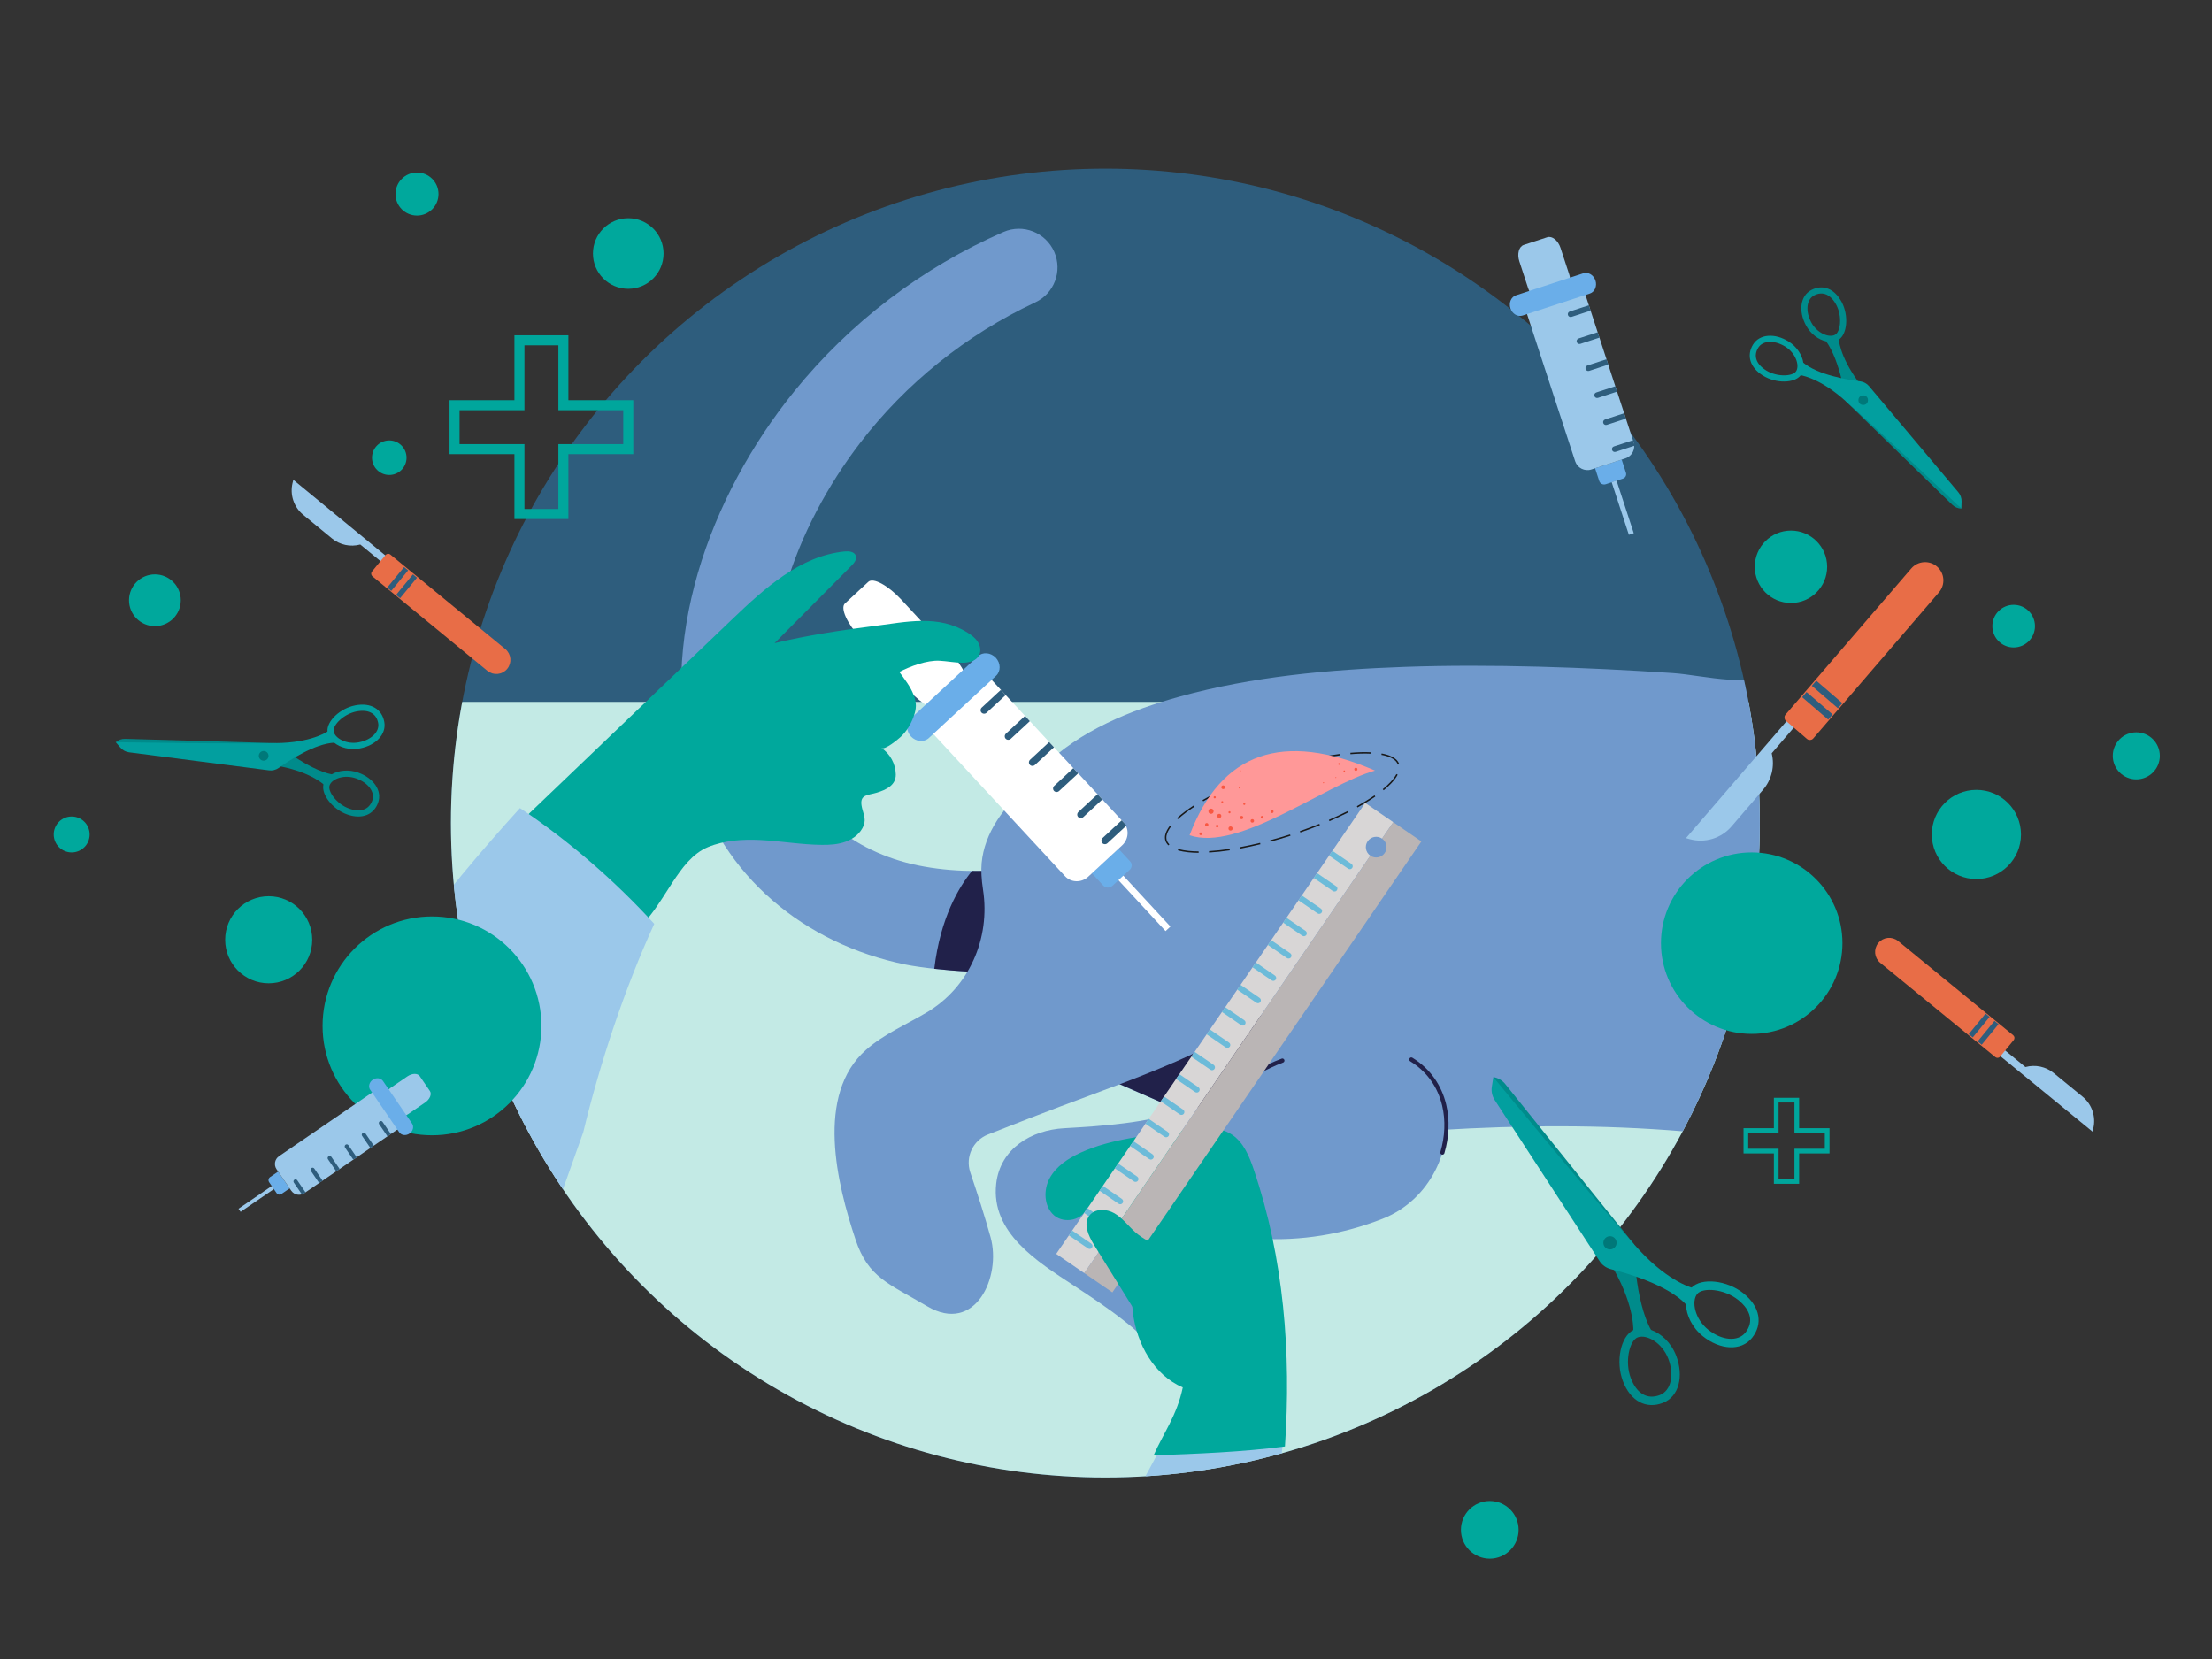 <?xml version="1.0" encoding="UTF-8"?>
<svg id="Pies" xmlns="http://www.w3.org/2000/svg" xmlns:xlink="http://www.w3.org/1999/xlink" viewBox="0 0 1440 1080">
  <rect x="0" y="0" width="1440" height="1080" fill="#333333" stroke="none"/>
  <defs>
    <style>
      .cls-1 {
        stroke: #21214a;
      }

      .cls-1, .cls-2, .cls-3, .cls-4, .cls-5, .cls-6 {
        fill: none;
      }

      .cls-1, .cls-7, .cls-5, .cls-8, .cls-9 {
        stroke-linecap: round;
      }

      .cls-1, .cls-7, .cls-8, .cls-9 {
        stroke-linejoin: round;
      }

      .cls-1, .cls-5 {
        stroke-width: 2.71px;
      }

      .cls-2 {
        stroke-width: 6.53px;
      }

      .cls-2, .cls-3, .cls-5, .cls-6 {
        stroke-miterlimit: 10;
      }

      .cls-2, .cls-6 {
        stroke: #00a69c;
      }

      .cls-10 {
        fill: #242459;
      }

      .cls-10, .cls-11, .cls-12, .cls-13, .cls-14, .cls-15, .cls-4, .cls-16, .cls-17, .cls-18, .cls-19, .cls-20, .cls-21, .cls-22, .cls-23, .cls-24, .cls-25, .cls-26, .cls-27, .cls-28 {
        stroke-width: 0px;
      }

      .cls-3 {
        stroke: #191919;
        stroke-width: .93px;
      }

      .cls-11 {
        fill: #008b8b;
      }

      .cls-12 {
        fill: #00a89c;
      }

      .cls-13 {
        fill: #9bc8ea;
      }

      .cls-14 {
        fill: #537196;
      }

      .cls-15 {
        fill: #029f9f;
      }

      .cls-16 {
        fill: #d8d6d6;
      }

      .cls-17 {
        fill: #7099cc;
      }

      .cls-18 {
        fill: #bab5b5;
      }

      .cls-29 {
        clip-path: url(#clippath-1);
      }

      .cls-19 {
        fill: #c3eae5;
      }

      .cls-20 {
        fill: #2e5d7d;
      }

      .cls-21 {
        fill: #f95741;
      }

      .cls-22 {
        fill: #007879;
      }

      .cls-7 {
        stroke-width: 1.05px;
      }

      .cls-7, .cls-8 {
        fill: #e86d47;
        stroke: #e86d47;
      }

      .cls-30 {
        clip-path: url(#clippath);
      }

      .cls-23 {
        fill: #fff;
      }

      .cls-24 {
        fill: #ff9898;
      }

      .cls-25 {
        fill: #6aaee9;
      }

      .cls-26 {
        fill: #6cbbd9;
      }

      .cls-5 {
        stroke: #fff;
      }

      .cls-8 {
        stroke-width: 1.37px;
      }

      .cls-6 {
        stroke-width: 3.06px;
      }

      .cls-27 {
        fill: #f2928d;
      }

      .cls-28 {
        fill: #21214a;
      }

      .cls-9 {
        fill: #ff6862;
        stroke: #ff6862;
        stroke-width: .92px;
      }
    </style>
    <clipPath id="clippath">
      <circle class="cls-4" cx="720" cy="-663.06" r="426.04"/>
    </clipPath>
    <clipPath id="clippath-1">
      <circle class="cls-4" cx="719.59" cy="535.81" r="426.04"/>
    </clipPath>
  </defs>
  <g id="Tryb_izolacji" data-name="Tryb izolacji">
    <g class="cls-30">
      <path class="cls-13" d="M779.28-299.27S628.22-20.71,631.63-19.78c3.42.94,136.38,37.35,136.38,37.35,0,0,68.73-200.47,69.53-311l-58.26-5.85Z"/>
    </g>
    <g>
      <g>
        <circle class="cls-20" cx="719.59" cy="535.81" r="426.04"/>
        <path class="cls-9" d="M713,596.96c35.82-5.69,63.84-18.52,71.48-50.04-28.72,3.31-51.71,22.28-71.48,50.04Z"/>
        <g class="cls-29">
          <rect class="cls-19" x="248.92" y="456.94" width="941.52" height="538.16"/>
          <g>
            <g>
              <path class="cls-17" d="M1586.53,733.68c-17.92-12.79-40.75-24.45-61.25-30.85-26.29-8.22-63.02-10.13-78.07-20.05-6.11-26.27-.22-55.03,2.98-81.51,3.19-26.43-.14-64.05-15.05-75.37-16.08-12.22-52.13-8.52-72.65,15.51-22.65,26.52-18.41,47.26-19.13,73.76-.83,30.5,2.25,61.71,12.15,90.46,3.14,9.12,7,17.97,11.73,26.3,28.42,50.05,100.89,34,147.23,47.13,25.27,7.16,68.29,40.38,89.02,8.11,12.77-19.89-.67-41.86-16.96-53.47Z"/>
              <path class="cls-28" d="M1422.69,610.69c1.68,26.87,10.13,95.52-26.57,148.02-11.7-5.71-21.7-14.14-28.86-26.81-4.73-8.33-8.59-17.19-11.76-26.3-9.91-28.75-12.96-59.96-12.15-90.46l79.34-4.45Z"/>
            </g>
            <g>
              <path class="cls-17" d="M673.9,196.87c-44.82,20.98-84.32,52.75-114.19,91.77-41.13,53.72-71.45,130.91-50.04,199.26,13.1,41.81,49.03,68.7,91.92,76.23,22.12,4,46.07,3.5,70.08.65l.36-.04c18.38-2.18,35.05,10.95,37.23,29.33,1.53,12.84-4.55,25.85-15.72,32.23-20.25,11.57-84.76,5.6-104.23,1.6-65.3-13.43-119.53-57.38-137.87-122.64-24.63-87.08,10.54-182.35,65.49-250.35,36.37-45.01,83.59-80.87,136.3-103.88,12.73-5.55,27.55.26,33.1,12.99,5.46,12.51-.07,27.05-12.35,32.81l-.1.04Z"/>
              <path class="cls-28" d="M693.54,626.3c-15.7,8.98-58.03,7.4-85.32,4.37v-.04c3.95-33.43,16.32-53.59,24.58-63.68,12.73.21,25.81-.65,38.85-2.18l.36-.04c18.41-2.17,35.06,10.94,37.24,29.31,1.55,12.86-4.53,25.87-15.71,32.25Z"/>
            </g>
            <g>
              <path class="cls-17" d="M1442.94,572.82c6.38-70.68-26.99-115.76-37.5-174.95,0,0-221.16-20.27-221.16-20.27-8.05,18.48-11.01,48.74-23.49,57.97-18.39,13.6-51.18,4-71.95,2.6-55.6-3.74-118.65-6-174.36-4.03-48.8,1.73-98.95,6.2-146.43,19.32-31.89,8.81-64.99,22.03-89.07,45.86-58.59,57.99-43.24,165.27,33.44,199.34l56.67,24.7c34.16,14.89,71.56,20.57,108.65,16.99,105.42-10.17,212.07-11.75,315.2,10.36,242.42,51.96,245.68-130.12,249.99-177.89Z"/>
              <path class="cls-1" d="M1174.83,407.9s-9.16,25.59-17.24,63.63"/>
              <path class="cls-28" d="M1420.88,452.67c-109.94,79.25-228.22-8.7-235.41-74.96l219.99,20.16c3.4,19.3,9.28,37.13,15.42,54.8Z"/>
              <path class="cls-1" d="M1324.52,754.07c112.4-27.59,115.1-144.39,118.43-181.25"/>
              <path class="cls-28" d="M869.72,606.49s-13.31,78.74-99.22,117.45c-.48-.19-.92-.4-1.4-.59l-56.68-24.72c-9.05-4.02-17.24-9.05-24.56-14.93l181.87-77.21Z"/>
            </g>
            <g>
              <g>
                <path class="cls-17" d="M799.48,807.14c.41.43.81.81,0,0h0Z"/>
                <path class="cls-17" d="M940.15,719.39c-4.24-17.76-17.66-32.75-41.92-37.28-23.79-4.44-43.91,1.08-63.4,8.32-22.65,8.41-40.05,25.1-63.69,32.49-25.93,8.11-51.59,10.03-78.43,11.54-21.22,1.2-41.58,13.18-44.19,36.07-3.66,32.08,27.19,51.01,50.17,66.13,12.09,7.96,23.38,15.43,32.81,22.95,5.14,4.1,12.31,9.36,14.72,15.77,8.08,21.79,32.28,32.93,54.09,24.88,21.82-8.06,32.97-32.28,24.91-54.1-4.27-12.54-16.89-29.23-25.73-39.02,6.67-.73,13.35-1.19,19.88-.79,27.61,1.69,54.92-2.83,80.67-12.93,31.23-12.25,46.7-46.48,40.12-74.02Z"/>
              </g>
              <path class="cls-1" d="M754.36,776.39c14.39,7.44,31.49,19.43,45.12,30.74"/>
              <g>
                <path class="cls-1" d="M789.6,850.8c6.97,12.17,23.29,12.31,37.83,5.42"/>
                <path class="cls-1" d="M773.96,882.61c3.64,10.36,20.49,15.28,40.84,8.62"/>
              </g>
              <path class="cls-1" d="M939,750.32c3.03-10.29,3.51-21.04,1.15-30.93-2.84-11.9-9.81-22.56-21.4-29.66"/>
              <path class="cls-1" d="M834.82,690.44c-22.65,8.41-40.05,25.1-63.69,32.49"/>
            </g>
            <path class="cls-17" d="M885.97,543.06c4.8-75.28-83.11-88.55-147.77-68.21-49.26,15.5-95.61,48.25-99.16,86.99-.41,4.49-.16,10.52.89,17.3,4.92,31.72-8.98,63.54-36.58,79.92-13.22,7.85-27.73,14.01-39.4,24.23-33.46,29.3-19.01,87.71-6.98,123.72,8.28,24.77,21.4,28.49,46.63,43.37,31.32,18.47,48.41-19.16,41.26-44.93-3.95-14.25-8.5-28.25-13.23-42.27-.02-.05-.03-.11-.05-.16-3.21-9.91,1.83-20.6,11.51-24.44,8.99-3.57,18.37-7.19,27.1-10.6,104.95-40.93,208.11-64.5,215.78-184.91Z"/>
            <g>
              <g>
                <g>
                  <path class="cls-17" d="M1434.9,268.69c26.9-49.07-3.97-117.73-3.97-117.73,0,0-74.48,10.9-101.39,59.97l105.35,57.76Z"/>
                  <path class="cls-28" d="M1421.62,261.4c21.22-38.7-.98-91.67-.98-91.67,0,0-56.6,9.77-77.81,48.47l78.8,43.2Z"/>
                </g>
                <g>
                  <path class="cls-17" d="M1170.87,282.54c-31.89-45.99-8.38-117.5-8.38-117.5,0,0,75.22,3.04,107.11,49.03l-98.73,68.47Z"/>
                  <path class="cls-28" d="M1183.31,273.91c-25.15-36.27-8.62-91.27-8.62-91.27,0,0,57.31,3.79,82.46,40.06l-73.84,51.21Z"/>
                </g>
              </g>
              <path class="cls-17" d="M1299.16,204.69c-87.07,4.57-153.74,81.5-150.09,152.82,3.66,71.32,76.57,110.02,163.64,105.44,87.07-4.57,155.53-50.68,151.7-122-3.83-71.31-78.19-140.84-165.26-136.27Z"/>
              <g>
                <g>
                  <path class="cls-17" d="M1181.67,351.27l1.93,36.78c-19.56,1.03-38.33,4.36-55.82,9.64,4.13-23.52,25.94-42.43,53.89-46.41Z"/>
                  <path class="cls-17" d="M1179.34,371.45l13.72,34.18c-18.17,7.3-34.86,16.52-49.7,27.17-3.7-23.59,10.81-48.54,35.98-61.35Z"/>
                  <path class="cls-17" d="M1187.65,339.52l-13.89,34.11c-18.14-7.39-36.54-12.35-54.62-15.01,13.74-19.53,41.51-27.38,68.51-19.1Z"/>
                </g>
                <g>
                  <path class="cls-17" d="M1431.35,338.16l1.93,36.78c19.56-1.03,38.57.32,56.52,3.74-6.57-22.96-30.23-39.48-58.45-40.52Z"/>
                  <path class="cls-17" d="M1435.79,357.99l-10.07,35.42c18.84,5.36,36.39,12.78,52.27,21.82,1.21-23.85-15.84-47.14-42.2-57.25Z"/>
                  <path class="cls-17" d="M1424.18,327.1l17.38,32.47c17.27-9.24,35.05-16.11,52.75-20.64-15.71-17.99-44.15-22.88-70.13-11.82Z"/>
                </g>
              </g>
              <g>
                <g>
                  <path class="cls-1" d="M1234.85,386.9c6.42,14.69,21.32,24.63,38.28,23.76,16.87-.87,30.67-12.28,35.47-27.55,6.33,14.7,21.23,24.64,38.1,23.77,16.96-.87,30.76-12.28,35.65-27.56"/>
                  <line class="cls-1" x1="1308.6" y1="383.12" x2="1308.23" y2="375.97"/>
                  <path class="cls-27" d="M1331.53,348.69c-2.56-5.87-15.28,5.67-24.41,6.15-9.13.48-22.99-9.67-24.92-3.56-1.12,3.53,1.08,7.01,3.12,9.45,5.27,6.3,17.31,15.75,22.92,15.45,5.61-.29,16.6-10.96,21.18-17.77,1.78-2.64,3.6-6.32,2.12-9.72Z"/>
                </g>
                <g>
                  <g>
                    <path class="cls-23" d="M1419.37,304.74s-11.57,35.59-34.96,40.93c-23.39,5.34-49.73-21.59-49.73-21.59,0,0,11.57-35.59,34.96-40.93,23.39-5.34,49.74,21.59,49.74,21.59Z"/>
                    <path class="cls-1" d="M1334.68,324.08s11.57-35.59,34.96-40.93c23.39-5.34,49.74,21.59,49.74,21.59"/>
                    <path class="cls-10" d="M1399.06,313.25c.84,15.91-8.35,29.33-20.52,29.97-12.17.64-22.71-11.74-23.55-27.66-.84-15.91,8.35-29.33,20.52-29.97,12.17-.64,22.71,11.74,23.55,27.66Z"/>
                    <path class="cls-23" d="M1400.68,303.02c.21,3.93-3.62,7.33-8.55,7.59-4.93.26-9.09-2.72-9.3-6.65-.21-3.93,3.62-7.33,8.55-7.59,4.93-.26,9.09,2.72,9.3,6.65Z"/>
                  </g>
                  <g>
                    <path class="cls-23" d="M1190.23,316.77s15.23,34.18,39.05,37.05c23.82,2.86,47.2-26.68,47.2-26.68,0,0-15.23-34.18-39.05-37.05-23.82-2.86-47.2,26.68-47.2,26.68Z"/>
                    <path class="cls-1" d="M1276.48,327.14s-15.23-34.18-39.05-37.05c-23.82-2.86-47.2,26.68-47.2,26.68"/>
                    <path class="cls-10" d="M1211.32,323.11c.84,15.91,11.38,28.3,23.55,27.66,12.17-.64,21.36-14.06,20.52-29.97-.84-15.91-11.38-28.3-23.55-27.66-12.17.64-21.36,14.06-20.52,29.97Z"/>
                    <path class="cls-23" d="M1239.49,311.48c.21,3.93,4.37,6.91,9.3,6.65,4.93-.26,8.76-3.66,8.55-7.59-.21-3.93-4.37-6.91-9.3-6.65-4.93.26-8.76,3.66-8.55,7.59Z"/>
                  </g>
                </g>
                <g>
                  <g>
                    <path class="cls-5" d="M1333.04,378.73c22.53-21.59,60.59-34.22,102.65-31.07"/>
                    <path class="cls-5" d="M1342.81,391.12c24.16-10.47,56.45-11.11,88.98-.5"/>
                  </g>
                  <g>
                    <path class="cls-5" d="M1283.83,381.31c-24.67-19.12-63.84-27.69-105.34-20.15"/>
                    <path class="cls-5" d="M1275.4,394.66c-25.12-7.88-57.31-5.14-88.54,8.82"/>
                  </g>
                </g>
              </g>
              <g>
                <path class="cls-14" d="M1280.08,287.82c-11-18.87-24.3-36.12-39.96-51.34-2.85-2.75-8.21-6.31-12.67-10.12,4.81-2.83,9.76-5.39,14.89-7.74,16.45,20.6,28.97,44.5,37.74,69.2Z"/>
                <path class="cls-14" d="M1305.53,280.35c-.46-21.82-3.7-43.36-9.99-64.28-.86-2.84-2.71-6.7-4.43-10.73,2.65-.29,5.35-.49,8.04-.63,2.52-.13,5.02-.21,7.5-.21,3.82,25.05,3.06,51-1.12,75.85Z"/>
                <path class="cls-14" d="M1367.98,216.68c-16.33,19.83-28.69,43.21-37.5,67.1,3.72-22.33,10.36-43.94,19.98-64.44.9-1.9,2.02-4.73,3.34-7.79,4.83,1.5,9.56,3.19,14.19,5.12Z"/>
              </g>
              <path class="cls-1" d="M1190.58,432.65c30.17,22.13,73.99,32.83,122.14,30.31,37.18-1.95,70.97-11.48,97.18-27.31"/>
            </g>
            <g>
              <path class="cls-17" d="M1407.61,762.92c-13.76-10.93-56.6-34.24-91.77-50.97-18.5-8.8-31.32-28.13-30.15-49.43.91-16.55,4.09-60.07,4.83-79.78,1.45-38.54-17.86-73.95-58.25-75.34-20.74-.71-41.38,9.33-54.68,26.55-33.84,43.82-13.41,114.21,1.36,158.86,6.46,19.53,12.49,39.76,23.73,56.84,12.68,19.27,30.94,28.93,52.51,34.84,35.45,9.71,47.94,10.91,80.82,27.84,17.44,8.98,37.11,16.77,51.86,30.07,13.5,12.17,36.25,12.19,47.48-3.55,19.61-27.49-6.84-59.32-27.75-75.92Z"/>
              <path class="cls-1" d="M1159.36,602.77c1.3,31.96,11.34,65.04,19.61,90.04,6.46,19.53,12.49,39.76,23.73,56.84,12.68,19.27,30.94,28.93,52.51,34.84"/>
              <path class="cls-1" d="M1407.61,762.92c-13.76-10.93-56.6-34.24-91.77-50.97-18.5-8.8-31.32-28.13-30.15-49.43.91-16.55,4.09-60.07,4.83-79.78"/>
              <g>
                <path class="cls-1" d="M1393.98,801.89s16.48,8.46,18.91,21.11c2.48,12.91-3.08,28.11-3.08,28.11"/>
                <path class="cls-1" d="M1418.11,792.97s15.97,8.57,18.91,21.11c1.68,7.15,1.68,14.4,1.19,20.16"/>
              </g>
            </g>
          </g>
          <g>
            <path class="cls-13" d="M778.87,899.6s-151.06,278.56-147.65,279.5c3.42.94,136.38,37.35,136.38,37.35,0,0,68.73-200.47,69.53-311l-58.26-5.85Z"/>
            <path class="cls-12" d="M836.49,941.64c4.19-60.84-.73-122.6-20.3-180.28-2.91-8.57-6.55-17.58-14.06-22.63-9.67-6.51-22.49-4.48-34.01-2.69-21.91,3.41-44.53,5.15-64.69,14.36-8.03,3.67-15.84,8.8-20.07,16.54-4.23,7.74-3.8,18.52,2.89,24.3,6.69,5.77,19.42,3,21.26-5.62,10.64,9.26,24.66,11.37,38.59,9.16-5.41,19.64-11.05,39.61-8.57,59.84,2.48,20.23,13.69,40.55,32.45,48.6-3.75,18.2-12.86,30.22-18.99,44.24,28.59-1.08,57.19-2.12,85.51-5.81Z"/>
            <g>
              <path class="cls-16" d="M890.33,547.68c-2.1,3.07-1.32,7.27,1.75,9.37l-186.2,271.76-18.29-12.53,201.15-293.57,18.29,12.53-7.33,10.69c-3.07-2.1-7.27-1.32-9.37,1.75Z"/>
              <path class="cls-18" d="M925.31,547.77l-18.29-12.53-7.33,10.69c3.07,2.1,3.85,6.3,1.75,9.37s-6.3,3.85-9.37,1.75l-186.21,271.76,18.29,12.53,201.15-293.57Z"/>
              <path class="cls-26" d="M880.3,565.03c-.59.86-1.77,1.08-2.65.49l-12.42-8.51,2.15-3.14,12.42,8.51c.87.6,1.09,1.78.5,2.65Z"/>
              <path class="cls-26" d="M870.33,579.57c-.59.86-1.77,1.08-2.65.49l-12.42-8.51,2.15-3.14,12.42,8.51c.87.6,1.09,1.78.5,2.65Z"/>
              <path class="cls-26" d="M860.37,594.11c-.59.86-1.77,1.08-2.65.49l-12.42-8.51,2.15-3.14,12.42,8.51c.87.6,1.09,1.78.5,2.65Z"/>
              <path class="cls-26" d="M850.41,608.65c-.59.86-1.77,1.08-2.65.49l-12.42-8.51,2.15-3.14,12.42,8.51c.87.6,1.09,1.78.5,2.65Z"/>
              <path class="cls-26" d="M840.44,623.19c-.59.86-1.77,1.08-2.65.49l-12.42-8.51,2.15-3.14,12.42,8.51c.87.6,1.09,1.78.5,2.65Z"/>
              <path class="cls-26" d="M830.48,637.74c-.59.86-1.77,1.08-2.65.49l-12.42-8.51,2.15-3.14,12.42,8.51c.87.6,1.09,1.78.5,2.65Z"/>
              <path class="cls-26" d="M820.51,652.28c-.59.86-1.77,1.08-2.65.49l-12.42-8.51,2.15-3.14,12.42,8.51c.87.6,1.09,1.78.5,2.65Z"/>
              <path class="cls-26" d="M810.55,666.82c-.59.86-1.77,1.08-2.65.49l-12.42-8.51,2.15-3.14,12.42,8.51c.87.6,1.09,1.78.5,2.65Z"/>
              <path class="cls-26" d="M800.59,681.36c-.59.86-1.77,1.08-2.65.49l-12.42-8.51,2.15-3.14,12.42,8.51c.87.6,1.09,1.78.5,2.65Z"/>
              <path class="cls-26" d="M790.62,695.9c-.59.86-1.77,1.08-2.65.49l-12.42-8.51,2.15-3.14,12.42,8.51c.87.6,1.09,1.78.5,2.65Z"/>
              <path class="cls-26" d="M780.66,710.44c-.59.86-1.77,1.08-2.65.49l-12.42-8.51,2.15-3.14,12.42,8.51c.87.6,1.09,1.78.5,2.65Z"/>
              <path class="cls-26" d="M770.7,724.99c-.59.86-1.77,1.08-2.65.49l-12.42-8.51,2.15-3.14,12.42,8.51c.87.6,1.09,1.78.5,2.65Z"/>
              <path class="cls-26" d="M760.73,739.53c-.59.86-1.77,1.08-2.65.49l-12.42-8.51,2.15-3.14,12.42,8.51c.87.6,1.09,1.78.5,2.65Z"/>
              <path class="cls-26" d="M750.77,754.07c-.59.86-1.77,1.08-2.65.49l-12.42-8.51,2.15-3.14,12.42,8.51c.87.6,1.09,1.78.5,2.65Z"/>
              <path class="cls-26" d="M740.81,768.61c-.59.86-1.77,1.08-2.65.49l-12.42-8.51,2.15-3.14,12.42,8.51c.87.6,1.09,1.78.5,2.65Z"/>
              <path class="cls-26" d="M730.84,783.15c-.59.86-1.77,1.08-2.65.49l-12.42-8.51,2.15-3.14,12.42,8.51c.87.6,1.09,1.78.5,2.65Z"/>
              <path class="cls-26" d="M720.88,797.69c-.59.86-1.77,1.08-2.65.49l-12.42-8.51,2.15-3.14,12.42,8.51c.87.6,1.09,1.78.5,2.65Z"/>
              <path class="cls-26" d="M710.91,812.24c-.59.86-1.77,1.08-2.65.49l-12.42-8.51,2.15-3.14,12.42,8.51c.87.6,1.09,1.78.5,2.65Z"/>
            </g>
            <path class="cls-12" d="M738.83,801.94c-4.46-4.04-8.13-9.06-13.33-12.09-5.2-3.03-12.85-3.26-16.41,1.59-4.02,5.48-.49,13.09,3.07,18.87,8.13,13.19,16.29,26.36,24.48,39.51,3.06,4.91,6.18,9.88,10.46,13.78,4.66,4.25,10.47,7.02,16.28,9.51,14.06,6.01,31.63,10.9,44.94.46,10.18-7.99,15.44-24.32,8.23-35.74-15.23-24.09-57.15-17.26-77.72-35.88Z"/>
          </g>
          <g>
            <path class="cls-25" d="M735.44,566.25l-11.23,10.4c-1.74,1.61-4.42,1.55-5.99-.13l-7.39-7.99,17.27-15.99,7.64,8.25c1.43,1.54,1.29,3.98-.3,5.46Z"/>
            <g>
              <path class="cls-23" d="M730.49,550.32l-22.06,20.42c-4.4,4.08-11.17,3.92-15.11-.34l-87.16-94.13,38-35.18,87.16,94.13c3.95,4.26,3.58,11.02-.82,15.1Z"/>
              <g>
                <g>
                  <path class="cls-20" d="M654.7,452.48l-12.41,11.49c-.97.9-2.46.86-3.33-.07h0c-.87-.94-.79-2.43.18-3.32l12.41-11.49,3.15,3.4Z"/>
                  <path class="cls-20" d="M670.43,469.47l-12.41,11.49c-.97.9-2.46.86-3.33-.07h0c-.87-.94-.79-2.43.18-3.32l12.41-11.49,3.15,3.4Z"/>
                </g>
                <g>
                  <path class="cls-20" d="M686.16,486.46l-12.41,11.49c-.97.9-2.46.86-3.33-.07h0c-.87-.94-.79-2.43.18-3.32l12.41-11.49,3.15,3.4Z"/>
                  <path class="cls-20" d="M701.89,503.45l-12.41,11.49c-.97.9-2.46.86-3.33-.07h0c-.87-.94-.79-2.43.18-3.32l12.41-11.49,3.15,3.4Z"/>
                </g>
                <g>
                  <path class="cls-20" d="M717.62,520.44l-12.41,11.49c-.97.9-2.46.86-3.33-.07h0c-.87-.94-.79-2.43.18-3.32l12.41-11.49,3.15,3.4Z"/>
                  <path class="cls-20" d="M733.35,537.42l-12.41,11.49c-.97.9-2.46.86-3.33-.07h0c-.87-.94-.79-2.43.18-3.32l12.41-11.49,3.15,3.4Z"/>
                </g>
              </g>
            </g>
            <rect class="cls-23" x="742.86" y="565.57" width="4.32" height="45.15" transform="translate(-201.24 662.75) rotate(-42.8)"/>
            <g>
              <path class="cls-23" d="M618.59,424.74c8.72,9.41,13.25,19.51,10.09,22.45l-15.26,14.13c-3.17,2.93-12.89-2.37-21.6-11.78l-31.69-34.23c-8.72-9.41-13.25-19.51-10.09-22.45l15.26-14.13c3.17-2.93,12.89,2.37,21.6,11.78l31.69,34.23Z"/>
              <path class="cls-25" d="M648.29,428.24c3.24,3.5,3.31,8.77.14,11.7l-43.75,40.51c-3.17,2.93-8.41,2.46-11.66-1.04-3.24-3.5-3.31-8.77-.14-11.7l43.75-40.51c3.17-2.93,8.41-2.46,11.66,1.04Z"/>
            </g>
          </g>
          <path class="cls-12" d="M405.6,611.01c6.32.18,14.85-11.42,18.28-15.85,5.2-6.7,9.48-14.05,14.16-21.11,5.89-8.87,12.74-18.42,22.85-22.6,10.75-4.45,22.68-5.18,34.18-4.6,13.35.67,26.6,3.04,39.96,3.15,5.33.05,10.76-.29,15.75-2.16,4.99-1.88,9.52-5.49,11.47-10.45,1.87-4.75-.74-8.56-1.41-13.17-1.04-7.14,4.33-6.48,9.99-8.21,6.08-1.86,12.48-4.84,12.32-11.94-.16-6.75-3.67-13.45-9.38-17.12,2.35,1.51,11.18-5.93,12.74-7.41,3.77-3.62,6.35-7.95,8.17-12.82,1.95-5.24,2.17-9.03.05-14.45-2.13-5.47-5.84-10.16-9.3-14.84,7.3-3.76,18-7.72,26.24-7.28,4.94.26,9.83,1.28,14.78,1.29,4.17.01,8.93-1.09,10.89-4.77,1.43-2.69.89-6.1-.72-8.69-1.6-2.59-4.11-4.48-6.69-6.1-19.17-12-39.73-7.01-60.79-4.36-21.79,2.74-43.54,6.09-64.92,11.17,16.69-16.8,33.38-33.6,50.07-50.4,1.77-1.78,3.7-4.17,2.85-6.54-.95-2.67-4.53-3.04-7.35-2.76-28.89,2.88-52.15,24.05-73.12,44.12-47.96,45.89-95.92,91.79-143.89,137.68,17.77,26.66,42.11,50.56,68.57,68.62,1.57,1.07,2.96,1.55,4.23,1.59Z"/>
          <path class="cls-13" d="M321.07,901.88c-162.79,65.75-252.51,30.74-420.13-21.49l-483.36-.04c42.01-160.76,58.76-253.31,114.25-399.69,35.54-93.76,72.19-189.43,136.37-266.47C-267.63,137.14-158.77,75.11-59.22,87.16c2.93,66.99,43.71,132.62,98.61,171.12,19.17-22.04,33.64-45.17,41.2-73.39,46.52,37.25,63.16,99.73,75.08,158.13,24.62,120.55,40.76,242.82,48.26,365.63,38.23-67.05,82.63-125.46,134.55-182.58,31.49,20.97,61.93,47.41,87.43,75.36-19.46,42.53-35.21,90.24-46.24,135.7"/>
        </g>
        <g>
          <path class="cls-3" d="M909.47,504.11c-1.05,2-2.48,3.77-4.02,5.42-1.54,1.65-3.23,3.16-4.98,4.58"/>
          <path class="cls-3" d="M895.06,518.17c-3.71,2.56-7.58,4.9-11.53,7.08"/>
          <path class="cls-3" d="M877.55,528.41c-4.03,2.04-8.12,3.94-12.26,5.73"/>
          <path class="cls-3" d="M859.05,536.75c-4.19,1.68-8.41,3.27-12.68,4.74"/>
          <path class="cls-3" d="M839.96,543.63c-4.29,1.38-8.62,2.67-12.98,3.84"/>
          <path class="cls-3" d="M820.42,549.16c-4.38,1.07-8.8,2.02-13.23,2.83"/>
          <path class="cls-3" d="M800.52,553.1c-4.46.66-8.95,1.16-13.45,1.43"/>
          <path class="cls-3" d="M780.3,554.72c-4.5-.06-9.05-.36-13.39-1.62"/>
          <path class="cls-3" d="M760.95,550.02c-.82-.78-1.45-1.74-1.84-2.8-.32-1.09-.37-2.23-.17-3.35.44-2.22,1.63-4.21,2.98-6.01"/>
          <path class="cls-3" d="M766.51,532.91c3.35-3.02,7-5.7,10.79-8.14"/>
          <path class="cls-3" d="M783.07,521.23c3.9-2.27,7.9-4.36,11.96-6.33"/>
          <path class="cls-3" d="M801.16,512.03c4.12-1.85,8.28-3.58,12.49-5.21"/>
          <path class="cls-3" d="M819.99,504.45c4.25-1.52,8.53-2.95,12.84-4.29"/>
          <path class="cls-3" d="M839.31,498.24c4.34-1.22,8.71-2.35,13.11-3.36"/>
          <path class="cls-3" d="M859.04,493.46c4.42-.88,8.88-1.64,13.35-2.21"/>
          <path class="cls-3" d="M879.12,490.52c4.49-.37,9.01-.56,13.52-.32"/>
          <path class="cls-3" d="M899.36,490.95c2.21.41,4.42.99,6.45,1.98,1.02.47,1.96,1.12,2.8,1.87.81.78,1.45,1.74,1.84,2.8"/>
        </g>
        <path class="cls-24" d="M774.41,543.73c20.48-54.05,60.73-68.08,120.72-42.08h0c-32.17,8.93-88.82,53.13-120.72,42.08Z"/>
        <g>
          <circle class="cls-21" cx="785.57" cy="536.89" r="1.09"/>
          <circle class="cls-21" cx="788.36" cy="528.1" r="1.7"/>
          <circle class="cls-21" cx="792.37" cy="537.78" r=".88"/>
          <circle class="cls-21" cx="793.72" cy="531.15" r="1.35"/>
          <circle class="cls-21" cx="790.78" cy="519.03" r=".71"/>
          <circle class="cls-21" cx="796.27" cy="512.51" r="1.21"/>
          <circle class="cls-21" cx="795.67" cy="522.1" r=".6"/>
          <circle class="cls-21" cx="801.07" cy="539.34" r="1.36"/>
          <circle class="cls-21" cx="781.66" cy="542.78" r=".89"/>
          <circle class="cls-21" cx="808.3" cy="532.21" r="1.06"/>
          <circle class="cls-21" cx="815.25" cy="534.39" r="1.13"/>
          <circle class="cls-21" cx="821.61" cy="532.01" r=".86"/>
          <circle class="cls-21" cx="828.09" cy="528.31" r=".99"/>
          <circle class="cls-21" cx="810.02" cy="523.36" r=".66"/>
          <circle class="cls-21" cx="800.39" cy="528.78" r=".68"/>
          <circle class="cls-21" cx="806.85" cy="512.91" r=".4"/>
          <circle class="cls-21" cx="807.54" cy="501.81" r=".3"/>
          <circle class="cls-21" cx="882.65" cy="500.8" r="1.01"/>
          <circle class="cls-21" cx="871.77" cy="497.34" r=".6"/>
          <circle class="cls-21" cx="875.12" cy="502.01" r=".5"/>
          <circle class="cls-21" cx="869.62" cy="506.18" r=".3"/>
          <circle class="cls-21" cx="861.62" cy="509.55" r=".36"/>
        </g>
      </g>
      <circle class="cls-12" cx="281.22" cy="667.83" r="71.23"/>
      <g>
        <path class="cls-13" d="M266.8,374.71l-75.84-62.34-.49,1.97c-1.89,7.68.79,15.76,6.9,20.78l18.74,15.41c5.14,4.23,12.01,5.7,18.43,3.95h0l29.17,23.97,3.08-3.75Z"/>
        <path class="cls-7" d="M242.56,372.38l8.83-10.74c.6-.73,1.67-.83,2.39-.23l74.81,61.5c3.69,3.04,4.22,8.49,1.19,12.18h0c-3.04,3.69-8.49,4.22-12.18,1.19l-74.81-61.5c-.73-.6-.83-1.67-.23-2.39Z"/>
        <g>
          <rect class="cls-20" x="250.21" y="375.22" width="17.31" height="3.41" transform="translate(-196.69 337.54) rotate(-50.58)"/>
          <rect class="cls-20" x="255.99" y="379.97" width="17.31" height="3.41" transform="translate(-198.25 343.74) rotate(-50.58)"/>
        </g>
      </g>
      <g>
        <path class="cls-13" d="M1286.26,674.48l75.95,62.2.48-1.98c1.88-7.68-.82-15.76-6.94-20.77l-18.77-15.37c-5.15-4.22-12.02-5.68-18.44-3.92h0l-29.21-23.92-3.08,3.76Z"/>
        <path class="cls-7" d="M1310.5,676.76l-8.81,10.76c-.6.73-1.67.83-2.39.24l-74.92-61.36c-3.7-3.03-4.24-8.48-1.21-12.18h0c3.03-3.7,8.48-4.24,12.18-1.21l74.92,61.36c.73.6.83,1.67.24,2.39Z"/>
        <g>
          <rect class="cls-20" x="1285.54" y="670.54" width="17.31" height="3.41" transform="translate(-45.89 1247.6) rotate(-50.68)"/>
          <rect class="cls-20" x="1279.74" y="665.8" width="17.31" height="3.41" transform="translate(-44.35 1241.36) rotate(-50.68)"/>
        </g>
      </g>
      <g>
        <path class="cls-13" d="M1180.51,449.19l-82.96,96.44,2.54.69c9.89,2.68,20.44-.56,27.12-8.33l20.51-23.84c5.62-6.54,7.73-15.4,5.65-23.77h0l31.91-37.09-4.77-4.1Z"/>
        <path class="cls-8" d="M1176.78,480.53l-13.66-11.75c-.92-.79-1.03-2.19-.23-3.11l81.84-95.14c4.04-4.7,11.12-5.23,15.81-1.19h0c4.7,4.04,5.23,11.12,1.19,15.81l-81.84,95.14c-.79.92-2.19,1.03-3.11.23Z"/>
        <g>
          <rect class="cls-20" x="1180.93" y="448.33" width="4.42" height="22.43" transform="translate(63.19 1056.8) rotate(-49.3)"/>
          <rect class="cls-20" x="1187.27" y="440.97" width="4.42" height="22.43" transform="translate(70.96 1059.02) rotate(-49.3)"/>
        </g>
      </g>
      <g>
        <path class="cls-25" d="M180.08,776.74l-4.87-7.11c-.76-1.1-.47-2.61.63-3.37l5.22-3.57,7.48,10.94-5.4,3.69c-1.01.69-2.38.43-3.07-.58Z"/>
        <g>
          <path class="cls-13" d="M189.59,775.14l-9.55-13.97c-1.91-2.79-1.19-6.59,1.6-8.5l61.57-42.1,16.46,24.06-61.57,42.1c-2.79,1.91-6.59,1.19-8.5-1.6Z"/>
          <g>
            <g>
              <path class="cls-20" d="M252.21,739.72l-5.37-7.86c-.42-.61-.26-1.45.35-1.87h0c.61-.42,1.45-.26,1.87.35l5.37,7.86-2.22,1.52Z"/>
              <path class="cls-20" d="M241.1,747.32l-5.37-7.86c-.42-.61-.26-1.45.35-1.87h0c.61-.42,1.45-.26,1.87.35l5.37,7.86-2.22,1.52Z"/>
            </g>
            <g>
              <path class="cls-20" d="M229.99,754.92l-5.37-7.86c-.42-.61-.26-1.45.35-1.87h0c.61-.42,1.45-.26,1.87.35l5.37,7.86-2.22,1.52Z"/>
              <path class="cls-20" d="M218.88,762.52l-5.37-7.86c-.42-.61-.26-1.45.35-1.87h0c.61-.42,1.45-.26,1.87.35l5.37,7.86-2.22,1.52Z"/>
            </g>
            <g>
              <path class="cls-20" d="M207.76,770.12l-5.37-7.86c-.42-.61-.26-1.45.35-1.87h0c.61-.42,1.45-.26,1.87.35l5.37,7.86-2.22,1.52Z"/>
              <path class="cls-20" d="M196.65,777.72l-5.37-7.86c-.42-.61-.26-1.45.35-1.87h0c.61-.42,1.45-.26,1.87.35l5.37,7.86-2.22,1.52Z"/>
            </g>
          </g>
        </g>
        <rect class="cls-13" x="153.63" y="779.29" width="26.25" height="2.43" transform="translate(-411.48 230.38) rotate(-34.37)"/>
        <g>
          <path class="cls-13" d="M265.68,725.29c-3.06,2.09-6.68,2.16-8.05.15l-6.61-9.66c-1.37-2.01,0-5.36,3.06-7.45l11.11-7.6c3.06-2.09,6.68-2.16,8.05-.15l6.61,9.66c1.37,2.01,0,5.36-3.06,7.45l-11.11,7.6Z"/>
          <path class="cls-25" d="M266.58,737.93c-2.29,1.57-5.29,1.21-6.66-.8l-18.95-27.71c-1.37-2.01-.62-4.93,1.67-6.5,2.29-1.57,5.29-1.21,6.66.8l18.95,27.71c1.37,2.01.62,4.93-1.67,6.5Z"/>
        </g>
      </g>
      <g>
        <path class="cls-25" d="M1056.54,311.56l-11.25,3.68c-1.75.57-3.62-.38-4.2-2.13l-2.7-8.26,17.3-5.66,2.79,8.54c.52,1.59-.35,3.31-1.94,3.83Z"/>
        <g>
          <path class="cls-13" d="M1058.09,298.41l-22.09,7.22c-4.41,1.44-9.15-.96-10.59-5.37l-31.83-97.36,38.05-12.44,31.83,97.36c1.44,4.41-.96,9.15-5.37,10.59Z"/>
          <g>
            <g>
              <path class="cls-20" d="M1035.48,202.23l-12.43,4.06c-.97.32-2.01-.21-2.33-1.18h0c-.32-.97.21-2.01,1.18-2.33l12.43-4.06,1.15,3.51Z"/>
              <path class="cls-20" d="M1041.22,219.8l-12.43,4.06c-.97.32-2.01-.21-2.33-1.18h0c-.32-.97.21-2.01,1.18-2.33l12.43-4.06,1.15,3.51Z"/>
            </g>
            <g>
              <path class="cls-20" d="M1046.97,237.37l-12.42,4.06c-.97.32-2.01-.21-2.33-1.18h0c-.32-.97.21-2.01,1.18-2.33l12.42-4.06,1.15,3.51Z"/>
              <path class="cls-20" d="M1052.71,254.95l-12.42,4.06c-.97.32-2.01-.21-2.33-1.18h0c-.32-.97.21-2.01,1.18-2.33l12.42-4.06,1.15,3.51Z"/>
            </g>
            <g>
              <path class="cls-20" d="M1058.46,272.52l-12.42,4.06c-.97.32-2.01-.21-2.33-1.18h0c-.32-.97.21-2.01,1.18-2.33l12.42-4.06,1.15,3.51Z"/>
              <path class="cls-20" d="M1064.21,290.09l-12.43,4.06c-.97.32-2.01-.21-2.33-1.18h0c-.32-.97.21-2.01,1.18-2.33l12.43-4.06,1.15,3.51Z"/>
            </g>
          </g>
        </g>
        <rect class="cls-13" x="1054.71" y="312.55" width="3.34" height="36.05" transform="translate(-50.43 344.67) rotate(-18.11)"/>
        <g>
          <path class="cls-13" d="M1021.63,178.92c1.58,4.83.28,9.63-2.89,10.67l-15.28,5c-3.17,1.04-7.06-2.07-8.64-6.9l-5.75-17.57c-1.58-4.83-.28-9.63,2.89-10.67l15.28-5c3.17-1.04,7.06,2.07,8.64,6.9l5.75,17.57Z"/>
          <path class="cls-25" d="M1038.63,182.6c1.19,3.62-.44,7.44-3.61,8.48l-43.82,14.33c-3.17,1.04-6.73-1.08-7.92-4.7-1.18-3.62.44-7.44,3.61-8.47l43.82-14.33c3.17-1.04,6.74,1.08,7.92,4.7Z"/>
        </g>
      </g>
      <g>
        <path class="cls-11" d="M972.14,701.19h.02c3.03.48,5.77,2.06,7.69,4.45l83.86,104.33s.29,36.64,11.26,56.1l-11.72,1.28s1.51-15.64-12.61-40.89c-14.11-25.24-78.5-125.28-78.5-125.28Z"/>
        <path class="cls-11" d="M1064.14,865.48c-.29.1-.56.24-.83.37-8.29,4.11-11.68,20.54-6.8,33.31,5.06,13.22,15.26,18.25,25.93,14.16,10.65-4.06,13.8-17.54,8.74-30.76-3.23-8.48-9.79-14.51-16.42-16.84-3.71-1.3-7.44-1.46-10.62-.24ZM1086.05,884.52c4.1,10.73,1.69,20.89-5.56,23.66-8.1,3.09-14.98-.89-18.83-10.99-4.12-10.76-.87-24.55,4.47-26.57,5.78-2.21,15.94,3.49,19.92,13.9Z"/>
        <path class="cls-15" d="M972.15,701.2l-.98,6.28c-.47,3,.19,6.07,1.85,8.61l68.3,104.89c1.7,2.61,4.32,4.48,7.34,5.23,10.72,2.66,37.21,10.3,49.17,23.21l4.8-10.77s-15.36-3.33-35.1-24.47-95.37-112.97-95.37-112.97Z"/>
        <path class="cls-15" d="M1101.2,838.24c-.23.21-.44.45-.63.7-2.13,2.66-3.15,6.26-3.01,10.19.18,7,3.95,15.09,11.03,20.78,11.03,8.82,24.83,9.93,31.97,1.03,7.12-8.9,5.47-20.17-5.58-28.99-10.69-8.57-27.33-10.35-33.77-3.71ZM1131.53,846.24c8.41,6.75,10.14,14.49,4.72,21.26-4.89,6.09-15.29,5.26-24.24-1.89-8.7-6.96-11.02-18.41-7.16-23.24,3.56-4.45,17.66-3.34,26.67,3.87Z"/>
        <circle class="cls-22" cx="1048.09" cy="809.06" r="4.31"/>
      </g>
      <g>
        <path class="cls-11" d="M1276.84,331.1h-.02c-2.21-.07-4.32-.97-5.9-2.51l-69.27-67.37s-3.43-26.23-13-39.21l8.28-1.95s.3,11.34,12.63,28.19c12.34,16.85,67.28,82.86,67.28,82.86Z"/>
        <path class="cls-11" d="M1196.46,221.48c.2-.1.38-.22.56-.34,5.58-3.67,6.56-15.75,1.94-24.47-4.79-9.03-12.54-11.73-19.83-7.86-7.27,3.85-8.34,13.79-3.56,22.81,3.06,5.79,8.29,9.53,13.25,10.62,2.77.61,5.46.39,7.63-.76ZM1179.08,209.77c-3.88-7.33-3.05-14.82,1.9-17.45,5.54-2.93,10.81-.68,14.46,6.22,3.9,7.34,2.79,17.51-.87,19.43-3.94,2.09-11.73-1.09-15.5-8.2Z"/>
        <path class="cls-15" d="M1276.83,331.1l.15-4.59c.07-2.19-.67-4.33-2.08-6.01l-58.17-69.14c-1.45-1.72-3.49-2.83-5.72-3.1-7.91-.97-27.57-4.11-37.27-12.3l-2.49,8.14s11.3,1.04,27.3,14.45c16,13.41,78.28,72.55,78.28,72.55Z"/>
        <path class="cls-15" d="M1172.3,244.26c.15-.17.28-.36.39-.55,1.29-2.09,1.7-4.76,1.26-7.57-.74-5-4.15-10.46-9.73-13.92-8.68-5.35-18.66-4.93-23,2.07-4.32,7.01-2.14,14.93,6.55,20.28,8.42,5.2,20.49,5.01,24.52-.32ZM1149.86,241.2c-6.62-4.09-8.54-9.49-5.26-14.82,2.96-4.79,10.49-5.11,17.53-.78,6.85,4.22,9.52,12.22,7.17,16.02-2.16,3.5-12.36,3.95-19.45-.42Z"/>
        <circle class="cls-22" cx="1212.93" cy="260.5" r="3.11"/>
      </g>
      <g>
        <path class="cls-11" d="M75.33,483.17h.01c1.7-1.48,3.89-2.25,6.14-2.19l98.1,2.79s20.59,17.26,36.67,20.39l-4.86,7.15s-8.01-8.28-28.82-12.4c-20.8-4.12-107.25-15.74-107.25-15.74Z"/>
        <path class="cls-11" d="M210.77,509.91c-.08.21-.13.42-.19.64-1.65,6.58,5.92,16.28,15.36,19.63,9.78,3.46,17.44.16,20.23-7.74,2.79-7.88-3.23-16.04-13.02-19.5-6.27-2.22-12.75-1.43-17.21,1.16-2.49,1.45-4.35,3.46-5.18,5.82ZM231.81,506.73c7.94,2.81,12.46,8.98,10.56,14.36-2.13,5.99-7.62,7.94-15.09,5.29-7.96-2.81-14.12-11.18-12.71-15.13,1.51-4.28,9.53-7.24,17.23-4.51Z"/>
        <path class="cls-15" d="M75.34,483.16l3.04,3.53c1.45,1.69,3.48,2.78,5.69,3.06l91.01,11.74c2.26.29,4.55-.28,6.41-1.61,6.58-4.72,23.44-15.87,36.33-16.41l-3.73-7.8s-9.16,6.99-30.34,7.96c-21.18.97-108.4-.47-108.4-.47Z"/>
        <path class="cls-15" d="M213.18,476.27c0,.23.04.46.09.68.47,2.45,2,4.73,4.26,6.53,3.99,3.23,10.3,4.97,16.84,3.72,10.16-1.96,17.34-9.14,15.78-17.35-1.59-8.21-8.66-12.64-18.84-10.67-9.87,1.89-18.77,10.33-18.12,17.09ZM232.07,463.15c7.76-1.49,12.91,1.23,14.11,7.47,1.08,5.62-4.33,11.04-12.58,12.63-8.02,1.55-15.52-2.6-16.37-7.05-.79-4.1,6.53-11.45,14.84-13.05Z"/>
        <circle class="cls-22" cx="171.64" cy="492.05" r="3.16"/>
      </g>
      <polygon class="cls-2" points="408.99 263.78 366.76 263.78 366.76 221.54 338.15 221.54 338.15 263.78 295.91 263.78 295.91 292.38 338.15 292.38 338.15 334.62 366.76 334.62 366.76 292.38 408.99 292.38 408.99 263.78"/>
      <polygon class="cls-6" points="1189.48 735.97 1169.71 735.97 1169.71 716.2 1156.32 716.2 1156.32 735.97 1136.55 735.97 1136.55 749.35 1156.32 749.35 1156.32 769.12 1169.71 769.12 1169.71 749.35 1189.48 749.35 1189.48 735.97"/>
      <circle class="cls-12" cx="100.85" cy="390.76" r="16.85"/>
      <circle class="cls-12" cx="253.41" cy="297.96" r="11.24"/>
      <circle class="cls-12" cx="174.92" cy="611.79" r="28.34"/>
      <circle class="cls-12" cx="46.66" cy="543.23" r="11.69"/>
      <circle class="cls-12" cx="1140.35" cy="613.99" r="59.07"/>
      <circle class="cls-12" cx="1165.91" cy="368.97" r="23.56"/>
      <circle class="cls-12" cx="1286.63" cy="543.23" r="29.03"/>
      <circle class="cls-12" cx="1390.71" cy="492.05" r="15.31"/>
      <circle class="cls-12" cx="1310.89" cy="407.61" r="13.87"/>
      <circle class="cls-12" cx="969.83" cy="995.91" r="18.77"/>
      <circle class="cls-12" cx="408.99" cy="165.03" r="22.98"/>
      <circle class="cls-12" cx="271.46" cy="126.31" r="14"/>
    </g>
  </g>
</svg>
